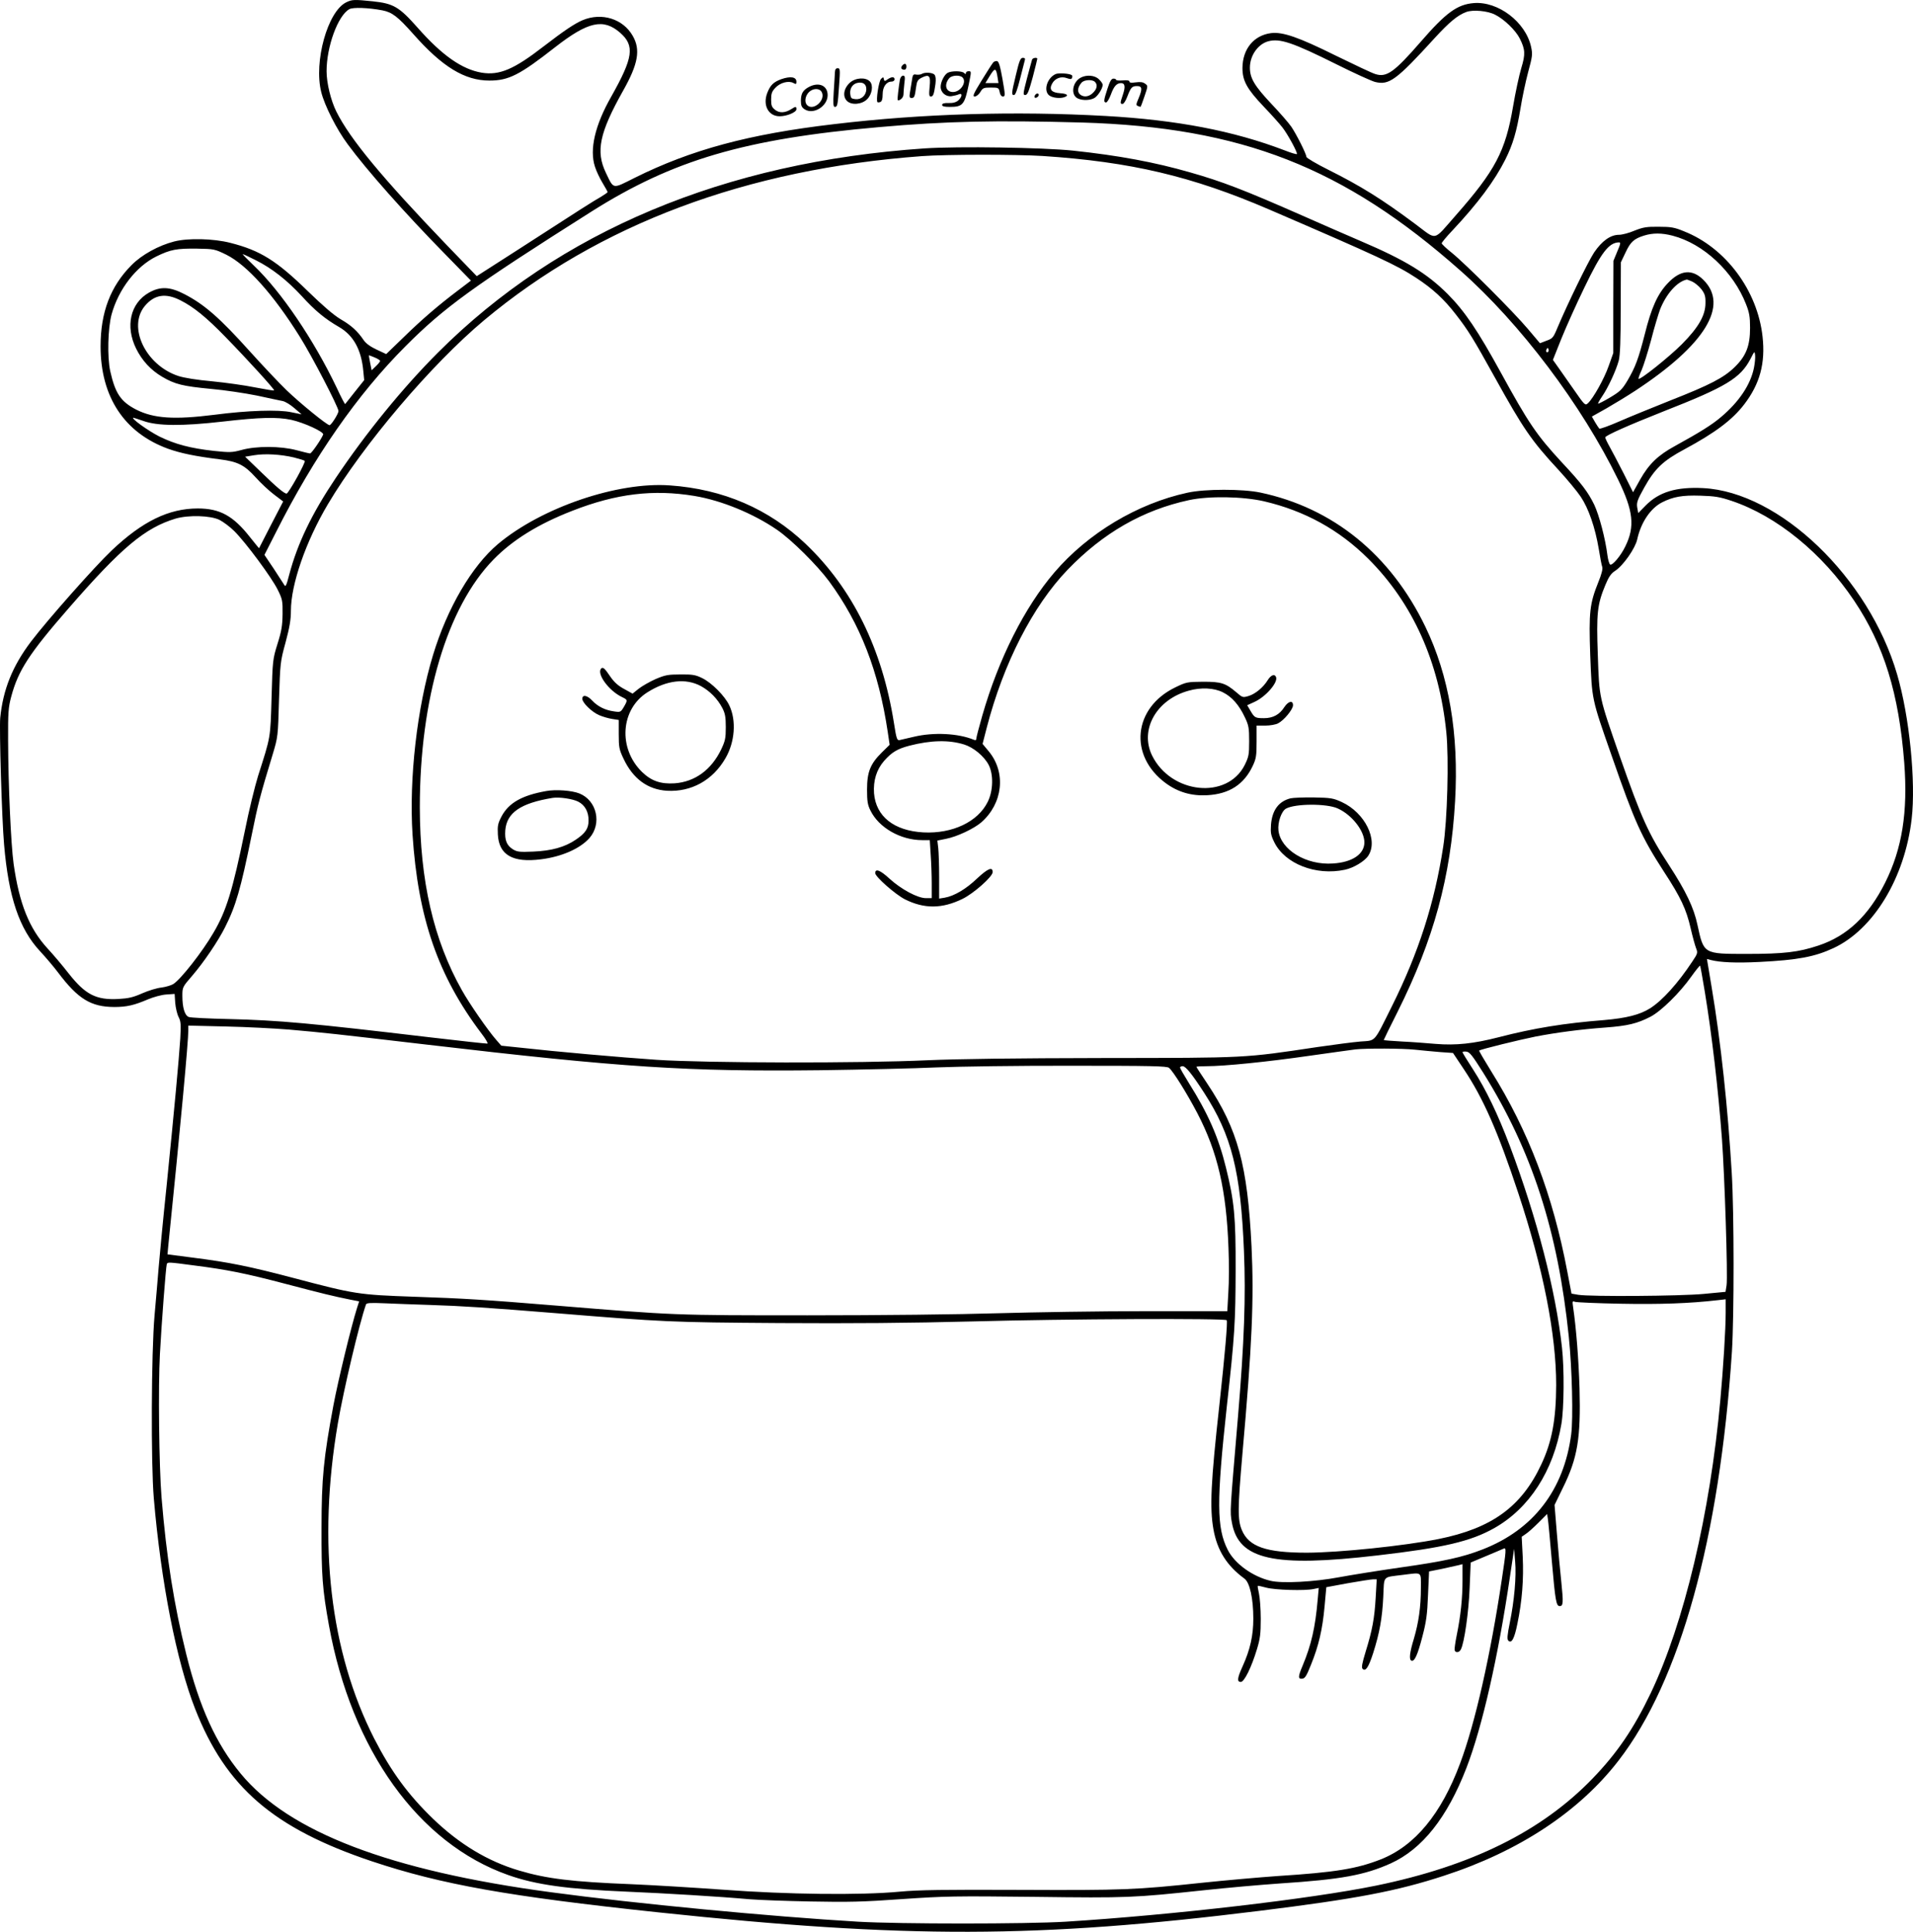 <?xml version="1.0" encoding="UTF-8"?>
<svg xmlns="http://www.w3.org/2000/svg" version="1.0" viewBox="0 0 1286.638 1298.866" preserveAspectRatio="xMidYMid meet">
  <g transform="translate(-127.349,1493.872) scale(0.1,-0.1)" fill="#000000" stroke="none">
    <path d="M3602 14923 c-125 -61 -219 -400 -168 -603 22 -90 104 -252 178 -351 127 -173 384 -463 656 -740 l173 -177 -83 -63 c-134 -101 -245 -196 -370 -318 l-117 -113 -64 30 c-41 19 -72 41 -87 63 -42 62 -84 100 -155 141 -47 28 -118 89 -220 188 -211 206 -321 275 -523 326 -114 29 -283 33 -377 9 -105 -27 -218 -89 -287 -159 -141 -142 -208 -316 -208 -546 0 -340 160 -582 455 -689 85 -30 180 -50 349 -71 118 -15 164 -38 239 -121 34 -38 90 -90 123 -115 l62 -47 -81 -156 c-44 -86 -81 -157 -81 -158 -1 -1 -28 33 -61 74 -113 144 -203 193 -351 193 -195 0 -372 -86 -579 -282 -114 -108 -433 -468 -543 -613 -125 -165 -188 -323 -207 -513 -7 -73 11 -684 26 -852 30 -353 102 -567 242 -717 40 -43 94 -107 121 -143 134 -178 221 -231 377 -232 86 0 135 12 229 52 36 15 90 30 121 32 l57 4 4 -61 c3 -33 13 -76 23 -95 15 -29 16 -50 11 -144 -10 -150 -37 -444 -91 -981 -26 -247 -50 -502 -55 -565 -5 -63 -17 -205 -27 -315 -22 -249 -25 -996 -5 -1230 48 -563 153 -1098 278 -1416 207 -528 527 -803 1189 -1025 468 -156 918 -236 1925 -343 1667 -177 2555 -175 4045 10 646 80 922 132 1240 236 505 164 910 431 1175 775 413 534 679 1493 762 2748 15 238 15 935 -1 1200 -26 441 -74 886 -135 1249 l-32 192 26 -7 c63 -16 168 -21 328 -13 256 13 370 34 497 93 269 125 480 472 526 869 29 249 -15 691 -98 972 -190 650 -790 1226 -1305 1252 -180 9 -297 -26 -387 -118 l-49 -50 -7 38 c-5 33 1 50 47 133 72 129 127 181 273 259 204 110 319 196 399 300 106 138 144 277 124 457 -34 309 -247 596 -527 707 -65 27 -89 31 -171 31 -81 1 -105 -3 -163 -26 -37 -16 -84 -28 -104 -28 -58 0 -115 -41 -168 -119 -42 -64 -181 -350 -249 -512 -25 -60 -31 -67 -71 -81 l-44 -17 -82 97 c-99 117 -418 436 -511 511 -38 30 -68 59 -68 64 0 5 32 44 72 86 171 182 284 334 356 477 51 102 76 187 102 344 11 69 34 178 51 242 30 110 31 122 20 173 -37 166 -221 306 -385 293 -111 -9 -187 -64 -356 -259 -180 -207 -231 -243 -307 -218 -21 6 -141 63 -268 125 -246 122 -355 160 -433 150 -116 -15 -191 -107 -192 -234 0 -87 30 -141 143 -260 51 -53 107 -116 125 -139 37 -47 105 -173 98 -180 -3 -3 -40 8 -83 25 -343 131 -723 204 -1203 231 -609 34 -1232 16 -1827 -55 -573 -67 -961 -172 -1341 -361 -152 -76 -139 -79 -193 33 -70 145 -44 269 116 554 101 179 118 275 64 368 -65 114 -208 159 -337 105 -54 -23 -124 -70 -262 -176 -200 -155 -297 -196 -416 -177 -132 22 -267 116 -431 302 -125 141 -162 163 -303 178 -126 13 -139 12 -178 -7z m244 -54 c65 -13 102 -41 207 -159 195 -221 346 -313 512 -313 130 0 203 37 443 225 221 172 324 195 437 96 99 -87 87 -167 -60 -428 -110 -193 -148 -357 -110 -472 9 -29 32 -78 51 -109 19 -31 34 -59 34 -62 0 -3 -21 -17 -47 -33 -51 -29 -127 -77 -560 -357 l-273 -175 -199 206 c-435 453 -652 714 -745 900 -37 74 -66 192 -66 272 0 165 76 374 153 417 24 14 129 10 223 -8z m7483 -29 c61 -30 139 -106 166 -160 37 -74 39 -105 10 -200 -14 -47 -39 -162 -55 -257 -51 -301 -119 -430 -386 -733 -155 -176 -122 -169 -271 -58 -224 167 -365 255 -585 365 -82 41 -148 80 -148 87 0 19 -67 152 -101 202 -17 25 -77 94 -134 154 -114 121 -145 173 -145 244 0 81 54 158 123 177 79 21 163 -7 462 -156 116 -58 231 -110 256 -117 95 -24 143 11 402 295 98 107 155 154 212 175 45 17 144 8 194 -18z m-2779 -725 c1073 -32 1761 -301 2546 -996 404 -357 816 -904 1060 -1404 103 -211 115 -316 49 -450 -30 -63 -88 -131 -102 -122 -6 4 -14 31 -18 60 -14 114 -56 272 -89 342 -42 86 -85 143 -218 285 -170 184 -223 262 -411 605 -153 279 -241 410 -356 526 -140 140 -288 230 -586 357 -77 33 -254 110 -394 172 -391 172 -536 228 -754 290 -237 68 -477 113 -787 146 -202 21 -771 30 -997 15 -1346 -91 -2459 -558 -3273 -1372 -237 -237 -486 -542 -689 -845 -162 -242 -256 -438 -312 -648 -19 -74 -25 -86 -33 -71 -6 10 -39 60 -72 111 l-62 92 78 153 c254 504 548 927 870 1249 261 262 454 402 1251 906 549 347 1031 489 1934 568 452 40 786 47 1365 31z m-265 -225 c593 -39 1005 -136 1525 -360 729 -314 860 -375 989 -460 110 -72 187 -143 265 -244 85 -109 118 -163 264 -426 190 -343 246 -425 427 -620 58 -63 126 -145 150 -181 53 -79 97 -207 121 -349 9 -58 20 -114 24 -124 4 -13 -5 -49 -26 -100 -59 -147 -65 -202 -55 -493 12 -302 8 -287 145 -678 154 -443 198 -541 350 -776 114 -174 151 -254 180 -380 13 -57 30 -118 37 -136 12 -30 11 -35 -26 -90 -96 -145 -201 -262 -284 -314 -68 -43 -159 -66 -311 -79 -266 -21 -470 -54 -706 -115 -171 -44 -290 -56 -424 -45 -58 5 -160 13 -227 16 -68 4 -123 8 -123 10 0 2 42 88 94 191 242 485 357 905 386 1415 26 453 -41 844 -200 1173 -234 485 -622 799 -1110 902 -120 25 -373 25 -490 -1 -337 -73 -669 -272 -895 -536 -201 -235 -375 -580 -485 -963 -22 -77 -40 -146 -40 -154 0 -11 -5 -13 -17 -8 -104 43 -269 52 -403 20 -41 -9 -84 -19 -95 -22 -18 -4 -22 5 -39 114 -79 500 -279 905 -594 1205 -247 235 -555 368 -912 393 -353 26 -865 -149 -1157 -394 -176 -148 -341 -430 -437 -746 -108 -356 -162 -831 -138 -1207 37 -563 172 -952 463 -1337 28 -36 46 -67 41 -69 -5 -1 -182 18 -393 43 -794 94 -1010 114 -1344 122 -137 3 -260 9 -272 14 -27 10 -43 63 -43 142 0 58 1 60 66 135 79 92 173 231 220 324 74 146 106 258 180 621 43 212 57 266 141 542 36 120 36 121 43 370 8 245 8 253 44 384 27 101 36 153 36 213 0 177 100 466 249 717 238 401 696 940 1051 1237 772 645 1763 1016 2945 1103 160 12 636 12 810 1z m4238 -536 c208 -54 408 -241 494 -461 22 -56 27 -84 27 -158 0 -123 -27 -190 -104 -265 -73 -71 -165 -119 -430 -223 -118 -47 -273 -110 -344 -141 -71 -31 -132 -53 -136 -49 -4 4 -17 24 -29 44 l-21 37 98 55 c54 31 141 84 193 118 471 309 634 575 458 747 -75 74 -154 66 -238 -23 -69 -72 -111 -166 -155 -343 -43 -167 -63 -221 -117 -313 -36 -60 -50 -73 -117 -113 -42 -25 -78 -43 -80 -41 -2 2 10 24 28 50 39 57 93 173 111 240 9 36 13 134 13 355 l1 305 32 67 c33 71 57 92 125 113 58 18 118 18 191 -1z m-372 -106 l-26 -63 -1 -310 0 -310 -31 -87 c-30 -86 -104 -218 -140 -251 -18 -16 -22 -12 -90 86 -39 56 -88 125 -108 154 l-37 52 57 143 c32 79 101 233 155 344 113 235 164 301 231 303 14 1 13 -8 -10 -61z m-9355 -22 c138 -69 316 -266 495 -553 81 -129 259 -472 259 -498 0 -18 -49 -95 -60 -95 -17 0 -200 149 -289 235 -51 49 -162 167 -246 260 -203 226 -307 317 -441 386 -98 51 -163 53 -239 10 -125 -71 -160 -226 -86 -376 40 -81 99 -145 176 -190 85 -50 138 -63 327 -81 92 -8 231 -29 310 -45 79 -17 157 -34 174 -37 17 -4 52 -25 78 -48 l48 -41 -69 14 c-87 19 -295 12 -517 -17 -270 -34 -407 -25 -525 34 -105 54 -142 108 -176 259 -21 95 -16 289 9 382 47 170 165 322 300 389 96 47 137 55 277 53 112 -2 117 -3 195 -41z m198 -37 c108 -54 210 -134 309 -241 89 -98 156 -153 251 -208 97 -56 150 -153 163 -296 l6 -61 -63 -79 c-34 -43 -64 -81 -65 -82 -2 -2 -28 47 -57 110 -152 319 -373 646 -557 821 -44 42 -78 77 -75 77 4 0 43 -18 88 -41z m9660 -143 c18 -8 46 -31 62 -51 24 -32 29 -48 28 -94 0 -82 -46 -163 -159 -277 -85 -85 -281 -242 -291 -232 -2 3 7 29 21 59 13 30 42 122 64 204 21 83 49 174 60 204 42 105 114 186 179 200 1 1 18 -5 36 -13z m-10168 -126 c90 -45 177 -116 304 -247 158 -162 332 -354 327 -359 -2 -3 -60 7 -128 20 -68 14 -198 32 -289 41 -101 9 -189 23 -228 36 -220 73 -342 330 -224 471 64 76 139 88 238 38z m9200 -347 c-10 -10 -19 5 -10 18 6 11 8 11 12 0 2 -7 1 -15 -2 -18z m1384 -108 c-23 -113 -100 -228 -221 -330 -62 -53 -143 -103 -310 -195 -114 -62 -175 -121 -234 -225 l-48 -86 -64 128 c-36 70 -78 151 -94 179 -16 28 -29 56 -29 62 0 12 155 81 390 174 424 166 519 224 587 354 27 53 28 54 31 24 2 -17 -2 -55 -8 -85z m-9276 70 c20 -8 36 -19 36 -23 0 -5 -13 -21 -29 -36 l-28 -27 -10 50 c-6 28 -9 51 -8 51 2 0 19 -7 39 -15z m-1558 -426 c95 -35 262 -36 534 -5 254 29 365 32 462 12 86 -19 222 -81 215 -99 -12 -31 -78 -127 -88 -127 -6 0 -47 10 -92 22 -106 28 -270 29 -370 1 -63 -17 -78 -17 -185 -6 -160 18 -261 45 -367 97 -75 38 -195 124 -174 126 3 0 32 -10 65 -21z m1014 -246 c36 -9 69 -19 73 -23 9 -8 -109 -220 -122 -220 -16 0 -67 43 -169 142 l-110 106 61 10 c74 12 178 6 267 -15z m2695 -259 c181 -30 395 -118 554 -227 98 -67 271 -239 351 -347 209 -285 333 -603 394 -1011 l13 -88 -53 -52 c-77 -76 -99 -131 -99 -249 0 -79 4 -103 23 -141 56 -115 202 -199 348 -199 l51 0 6 -97 c4 -54 7 -142 7 -195 l0 -98 -39 0 c-56 0 -166 59 -245 131 -63 58 -96 70 -96 37 0 -24 135 -143 200 -176 130 -65 250 -64 387 3 76 37 203 150 203 180 0 38 -32 25 -104 -42 -75 -72 -155 -119 -219 -130 l-37 -6 0 144 c0 79 -3 167 -6 195 l-6 51 59 12 c73 14 187 68 237 111 144 127 167 332 52 474 l-44 53 28 109 c112 432 310 819 544 1062 239 248 506 401 816 468 134 29 363 25 506 -8 273 -64 504 -191 700 -386 299 -298 477 -694 525 -1166 18 -178 7 -594 -21 -771 -58 -378 -166 -713 -345 -1072 -124 -249 -106 -229 -211 -237 -49 -4 -179 -21 -289 -37 -500 -75 -467 -73 -1440 -74 -594 -1 -979 -6 -1185 -15 -450 -21 -1488 -19 -1820 3 -249 17 -669 54 -920 82 l-125 13 -34 39 c-56 64 -179 241 -231 334 -191 339 -282 736 -283 1229 0 729 183 1347 496 1667 128 131 300 238 529 327 296 116 546 146 823 100z m6975 -33 c304 -102 611 -353 824 -671 201 -300 301 -624 337 -1090 25 -330 -14 -577 -128 -805 -112 -224 -256 -360 -450 -424 -132 -44 -231 -56 -478 -56 -296 0 -292 -2 -335 196 -24 114 -77 225 -190 399 -140 214 -187 319 -331 730 -143 411 -139 393 -149 685 -10 280 -4 339 51 471 23 55 38 77 66 95 54 35 135 151 148 211 25 114 89 209 167 249 75 38 137 49 258 45 97 -3 130 -8 210 -35z m-10170 -128 c25 -13 70 -46 99 -75 77 -76 253 -314 292 -394 32 -64 34 -75 33 -164 -1 -77 -7 -115 -34 -200 -32 -103 -33 -110 -40 -360 -8 -278 -5 -260 -91 -529 -21 -68 -62 -234 -89 -370 -82 -399 -124 -537 -211 -684 -73 -126 -218 -311 -269 -344 -14 -9 -50 -20 -80 -24 -31 -3 -89 -21 -130 -39 -61 -27 -91 -34 -160 -38 -151 -8 -223 30 -335 172 -38 49 -102 125 -142 168 -123 134 -190 301 -228 569 -18 132 -36 527 -37 829 -1 190 2 224 21 295 47 176 121 290 387 595 355 408 513 540 719 602 87 25 234 21 295 -9z m5008 -1510 c62 -19 134 -78 165 -137 33 -64 31 -173 -6 -248 -66 -135 -238 -216 -433 -206 -198 11 -319 107 -332 263 -6 85 17 160 68 218 52 59 90 81 170 102 144 37 265 40 368 8z m4982 -1665 c47 -287 89 -643 115 -988 18 -246 40 -923 31 -983 l-7 -44 -147 -14 c-158 -15 -762 -19 -843 -6 l-46 8 -28 147 c-97 515 -262 948 -511 1346 -47 76 -84 139 -82 141 7 8 273 73 378 94 140 27 305 49 471 61 150 11 215 27 304 73 72 38 197 161 274 270 30 42 57 75 59 73 2 -2 16 -82 32 -178z m-9520 -252 c237 -21 292 -27 925 -101 1313 -154 1750 -182 2645 -172 283 4 637 12 785 19 149 6 555 12 907 11 533 0 640 -2 654 -14 28 -23 122 -174 190 -304 137 -262 196 -518 210 -908 4 -95 4 -229 -1 -298 l-7 -126 -551 0 c-304 0 -750 -7 -992 -14 -262 -8 -779 -14 -1280 -14 -906 0 -891 0 -1685 65 -487 40 -630 49 -960 60 -375 13 -400 17 -812 126 -296 78 -435 106 -671 136 l-177 23 5 55 c84 823 135 1373 135 1452 l0 31 253 -6 c138 -3 331 -13 427 -21z m7570 -135 c47 -5 123 -12 170 -16 l86 -6 72 -108 c132 -197 230 -420 368 -837 166 -501 254 -947 254 -1287 -1 -232 -28 -381 -100 -534 -133 -285 -333 -430 -691 -502 -231 -46 -665 -91 -885 -92 -275 0 -391 40 -438 152 -29 69 -28 146 3 504 66 742 79 1048 62 1404 -27 546 -92 785 -297 1093 -41 61 -74 112 -74 114 0 2 30 4 68 4 118 0 409 29 692 70 151 21 291 41 310 43 71 8 318 7 400 -2z m460 -156 c327 -523 502 -1063 575 -1775 22 -215 30 -547 16 -655 -49 -374 -254 -641 -596 -774 -136 -53 -260 -80 -550 -121 -154 -22 -340 -52 -415 -66 -165 -31 -382 -43 -461 -24 -120 28 -241 115 -288 208 -75 148 -76 324 -6 967 53 474 58 565 59 915 1 360 -9 461 -65 688 -50 204 -120 363 -249 568 -33 53 -60 100 -60 105 0 5 8 9 18 9 20 0 63 -53 145 -180 184 -285 245 -526 267 -1061 13 -309 2 -613 -40 -1114 -55 -648 -55 -636 -41 -714 45 -249 280 -302 981 -220 442 51 625 94 783 183 236 133 398 383 452 700 18 105 20 371 4 514 -42 382 -167 867 -351 1357 -80 212 -161 380 -247 513 -39 60 -71 112 -71 116 0 4 12 6 26 4 22 -2 41 -27 114 -143z m-8668 -1295 c219 -28 341 -52 618 -125 240 -63 317 -82 432 -105 l57 -11 -15 -47 c-39 -124 -127 -487 -158 -652 -66 -353 -80 -491 -80 -825 -1 -317 6 -413 50 -655 152 -838 602 -1465 1205 -1678 186 -66 399 -95 799 -112 259 -11 625 -33 825 -51 61 -5 245 -12 410 -15 252 -5 351 -3 615 16 292 20 357 21 895 15 625 -8 661 -6 1140 45 149 16 376 36 505 45 414 27 571 56 747 135 212 96 380 308 509 641 106 274 213 743 293 1286 l28 188 7 -85 c9 -102 -6 -265 -36 -412 -17 -84 -19 -111 -10 -120 22 -22 41 13 61 113 32 153 43 300 36 450 l-7 135 26 18 c15 9 54 44 86 76 l59 59 5 -32 c3 -18 15 -147 27 -287 23 -265 29 -300 53 -300 23 0 25 23 11 157 -8 72 -21 218 -30 327 l-16 196 55 113 c100 202 122 335 113 672 -6 192 -22 401 -43 544 -6 41 -5 44 12 37 11 -4 150 -10 309 -13 262 -5 463 2 653 24 l52 6 0 -89 c0 -113 -16 -369 -36 -589 -69 -764 -244 -1500 -468 -1970 -115 -240 -226 -403 -391 -574 -344 -356 -814 -588 -1455 -720 -440 -90 -1370 -198 -2090 -243 -262 -16 -1117 -16 -1395 0 -591 35 -1495 121 -2065 198 -1085 145 -1764 405 -2088 798 -165 200 -277 445 -366 803 -82 331 -133 650 -166 1053 -17 207 -23 746 -11 965 12 221 40 583 46 603 5 16 7 16 187 -8z m1578 -265 c224 -7 400 -19 846 -55 735 -60 773 -62 1509 -67 495 -3 876 0 1300 11 621 17 1700 22 1709 8 7 -11 -12 -228 -49 -567 -58 -522 -66 -695 -40 -840 25 -140 90 -244 208 -330 36 -26 60 -132 60 -270 0 -112 -21 -208 -73 -322 -35 -77 -38 -103 -11 -103 23 0 71 97 108 219 22 72 26 105 26 206 0 66 -6 142 -12 169 -6 27 -10 50 -8 52 1 2 27 -4 57 -12 59 -16 261 -22 319 -9 l34 7 -7 -78 c-16 -187 -43 -305 -102 -446 -31 -73 -31 -90 -1 -86 18 2 29 21 58 94 52 128 77 237 91 389 l12 132 146 27 c80 14 156 26 169 26 l24 0 -7 -122 c-8 -141 -23 -221 -68 -366 -23 -76 -29 -105 -20 -114 20 -20 40 10 71 106 43 135 61 234 68 378 7 147 -8 130 132 148 133 16 121 25 121 -89 0 -126 -15 -231 -47 -340 -29 -95 -34 -142 -16 -148 20 -7 41 38 73 162 26 99 33 147 38 279 l7 159 85 17 c47 10 97 21 113 25 l27 7 0 -108 c0 -122 -12 -238 -39 -370 -10 -49 -16 -95 -14 -101 7 -19 31 -16 42 6 23 43 53 253 59 415 l7 169 105 44 c58 24 111 47 118 50 17 7 16 -12 -14 -210 -75 -503 -179 -965 -280 -1234 -127 -341 -304 -555 -534 -646 -161 -63 -304 -87 -695 -112 -126 -9 -353 -29 -505 -45 -452 -48 -531 -51 -1225 -48 -518 2 -683 0 -810 -12 -264 -25 -757 -19 -1185 13 -195 14 -472 31 -615 37 -405 16 -575 37 -760 92 -211 62 -402 178 -578 347 -170 164 -283 319 -397 541 -297 584 -382 1315 -244 2120 39 227 144 670 189 798 4 11 31 12 127 8 68 -3 202 -8 298 -11z M5317 10444 c-33 -34 51 -150 140 -192 39 -19 39 -20 12 -67 -21 -35 -23 -36 -68 -29 -58 8 -108 33 -145 73 -34 36 -66 41 -66 11 0 -26 64 -89 114 -110 23 -10 61 -21 86 -25 l45 -7 0 -96 c0 -88 3 -103 32 -164 64 -136 163 -208 293 -216 163 -9 307 70 393 219 63 108 74 253 26 354 -29 63 -119 154 -184 185 -43 21 -64 25 -145 24 -84 0 -103 -4 -167 -31 -40 -18 -91 -47 -114 -65 l-41 -33 -56 31 c-41 22 -67 45 -94 84 -37 55 -49 66 -61 54z m672 -119 c59 -33 110 -84 143 -147 18 -35 23 -59 23 -128 0 -75 -4 -93 -31 -150 -66 -137 -176 -218 -313 -228 -94 -6 -157 16 -219 76 -163 159 -145 422 36 536 130 82 258 97 361 41z M9800 10366 c-30 -49 -83 -93 -129 -107 -38 -11 -41 -11 -81 24 -74 63 -102 72 -225 72 -106 -1 -113 -2 -187 -38 -283 -137 -315 -459 -64 -644 82 -60 173 -87 279 -81 148 8 247 72 306 197 23 49 26 68 26 163 l0 108 58 0 c32 0 71 7 86 15 40 20 101 94 101 122 0 35 -31 28 -58 -12 -32 -51 -77 -75 -137 -75 -59 0 -64 3 -92 51 l-21 36 48 22 c76 34 160 131 146 167 -9 24 -34 15 -56 -20z m-302 -82 c61 -30 110 -86 149 -170 25 -52 28 -71 28 -159 0 -91 -3 -105 -30 -160 -118 -234 -495 -195 -623 64 -85 174 30 377 247 436 81 23 170 19 229 -11z M4947 9620 c-164 -29 -252 -80 -300 -170 -25 -48 -28 -63 -25 -122 7 -138 100 -191 289 -167 140 17 264 72 327 143 85 97 50 253 -68 300 -50 20 -159 28 -223 16z m215 -71 c46 -23 71 -70 70 -128 0 -53 -22 -85 -86 -128 -73 -50 -164 -75 -286 -80 -93 -4 -109 -2 -138 16 -41 26 -55 62 -50 128 10 118 104 182 318 217 45 7 134 -6 172 -25z M9953 9571 c-79 -20 -123 -79 -131 -176 -4 -56 -1 -72 22 -119 71 -145 280 -227 475 -185 58 12 133 57 157 94 69 105 -22 289 -178 361 -57 26 -74 29 -188 31 -69 1 -140 -2 -157 -6z m318 -68 c95 -43 179 -150 179 -228 0 -79 -81 -134 -211 -142 -180 -13 -352 92 -367 222 -6 55 20 130 51 147 62 34 274 35 348 1z M8107 14438 c-31 -129 -32 -138 -13 -138 9 0 22 36 40 108 15 59 29 115 32 125 4 12 0 17 -13 17 -16 0 -24 -19 -46 -112z M8215 14538 c-2 -7 -18 -64 -34 -125 -27 -105 -28 -113 -12 -113 15 0 24 23 50 118 17 65 31 122 31 125 0 12 -31 7 -35 -5z M7953 14518 c-6 -7 -41 -61 -77 -120 -56 -91 -63 -108 -47 -108 11 0 28 13 38 30 16 27 22 30 70 30 51 0 54 -1 60 -30 3 -19 12 -30 22 -30 16 0 16 9 -3 117 -16 89 -25 119 -37 121 -9 1 -21 -3 -26 -10z m30 -100 l6 -38 -44 0 -44 0 31 51 c34 54 41 52 51 -13z M7341 14497 c-12 -15 -5 -27 16 -27 7 0 13 9 13 20 0 23 -13 26 -29 7z M6889 14453 c-1 -16 -4 -74 -8 -131 -5 -80 -3 -102 7 -102 18 0 20 11 29 143 8 108 7 117 -9 117 -13 0 -18 -8 -19 -27z M7647 14449 c-23 -13 -47 -62 -47 -94 0 -38 35 -68 73 -63 18 3 40 8 50 13 25 10 22 -17 -4 -41 -15 -13 -35 -19 -65 -18 -31 1 -44 -3 -44 -13 0 -9 15 -13 51 -13 88 0 100 14 128 150 18 88 18 90 0 90 -11 0 -19 -5 -19 -12 0 -9 -3 -9 -12 0 -15 15 -86 15 -111 1z m102 -33 c27 -32 -16 -96 -66 -96 -48 0 -62 50 -25 93 18 21 75 23 91 3z M7472 14441 c-7 -4 -24 -6 -36 -4 -21 4 -24 0 -30 -44 -4 -26 -10 -63 -13 -80 -4 -26 -2 -33 11 -33 19 0 22 7 31 73 5 39 11 50 37 63 51 26 62 14 54 -61 -5 -53 -4 -65 8 -65 16 0 21 13 31 83 4 32 2 53 -6 63 -12 15 -66 19 -87 5z M8374 14441 c-59 -26 -85 -115 -42 -145 23 -16 73 -21 102 -10 30 11 16 23 -30 26 -59 4 -76 25 -54 65 20 36 61 51 100 36 23 -8 30 -8 34 3 3 7 2 16 -3 18 -17 11 -87 15 -107 7z M7326 14403 c-3 -16 -8 -54 -12 -87 -6 -57 -6 -58 15 -47 12 7 21 22 21 34 0 12 3 46 6 75 6 43 4 52 -9 52 -9 0 -18 -12 -21 -27z M8541 14416 c-49 -27 -66 -99 -31 -131 24 -22 88 -25 123 -6 24 13 57 65 57 90 0 7 -11 23 -25 36 -27 28 -84 33 -124 11z m97 -28 c19 -19 14 -47 -13 -73 -28 -29 -66 -32 -90 -9 -17 18 -13 48 13 77 17 20 72 23 90 5z M6527 14406 c-51 -19 -73 -40 -93 -92 -32 -83 8 -157 83 -157 49 0 113 27 113 47 0 20 -5 20 -33 2 -42 -27 -81 -29 -110 -6 -23 18 -27 29 -27 70 0 39 5 54 28 78 32 35 89 50 121 33 18 -10 21 -9 21 8 0 33 -40 39 -103 17z M7199 14408 c-15 -15 -35 -145 -24 -156 2 -3 11 -2 20 1 10 5 15 20 15 52 0 50 25 85 60 85 11 0 20 7 20 15 0 19 -20 19 -47 0 -19 -14 -22 -13 -25 2 -3 15 -4 15 -19 1z M6990 14383 c-42 -38 -51 -92 -20 -123 30 -30 101 -24 136 12 33 33 42 92 19 118 -28 31 -97 27 -135 -7z m110 -43 c0 -42 -33 -72 -73 -68 -28 3 -32 7 -35 36 -4 38 18 69 52 74 35 6 56 -10 56 -42z M8722 14342 c-26 -79 -27 -92 -9 -92 7 0 21 24 32 53 20 55 38 76 68 77 27 0 31 -24 13 -77 -19 -57 -20 -63 -2 -63 7 0 21 21 31 48 24 63 32 72 66 72 35 0 37 -19 10 -83 -17 -40 -18 -46 -4 -51 8 -3 16 -6 17 -6 2 0 14 32 27 71 24 70 24 71 4 85 -14 11 -32 13 -62 9 -30 -4 -43 -3 -43 5 0 8 -15 11 -45 8 -25 -2 -45 0 -45 4 0 5 -8 8 -18 8 -13 0 -24 -17 -40 -68z M6716 14355 c-42 -22 -55 -44 -56 -92 0 -34 5 -46 25 -59 59 -39 155 20 155 95 0 64 -58 90 -124 56z m84 -35 c29 -54 -56 -130 -98 -88 -19 19 -14 59 10 85 27 29 73 31 88 3z M8235 14299 c-4 -6 -5 -13 -2 -16 7 -7 27 6 27 18 0 12 -17 12 -25 -2z"></path>
  </g>
</svg>
